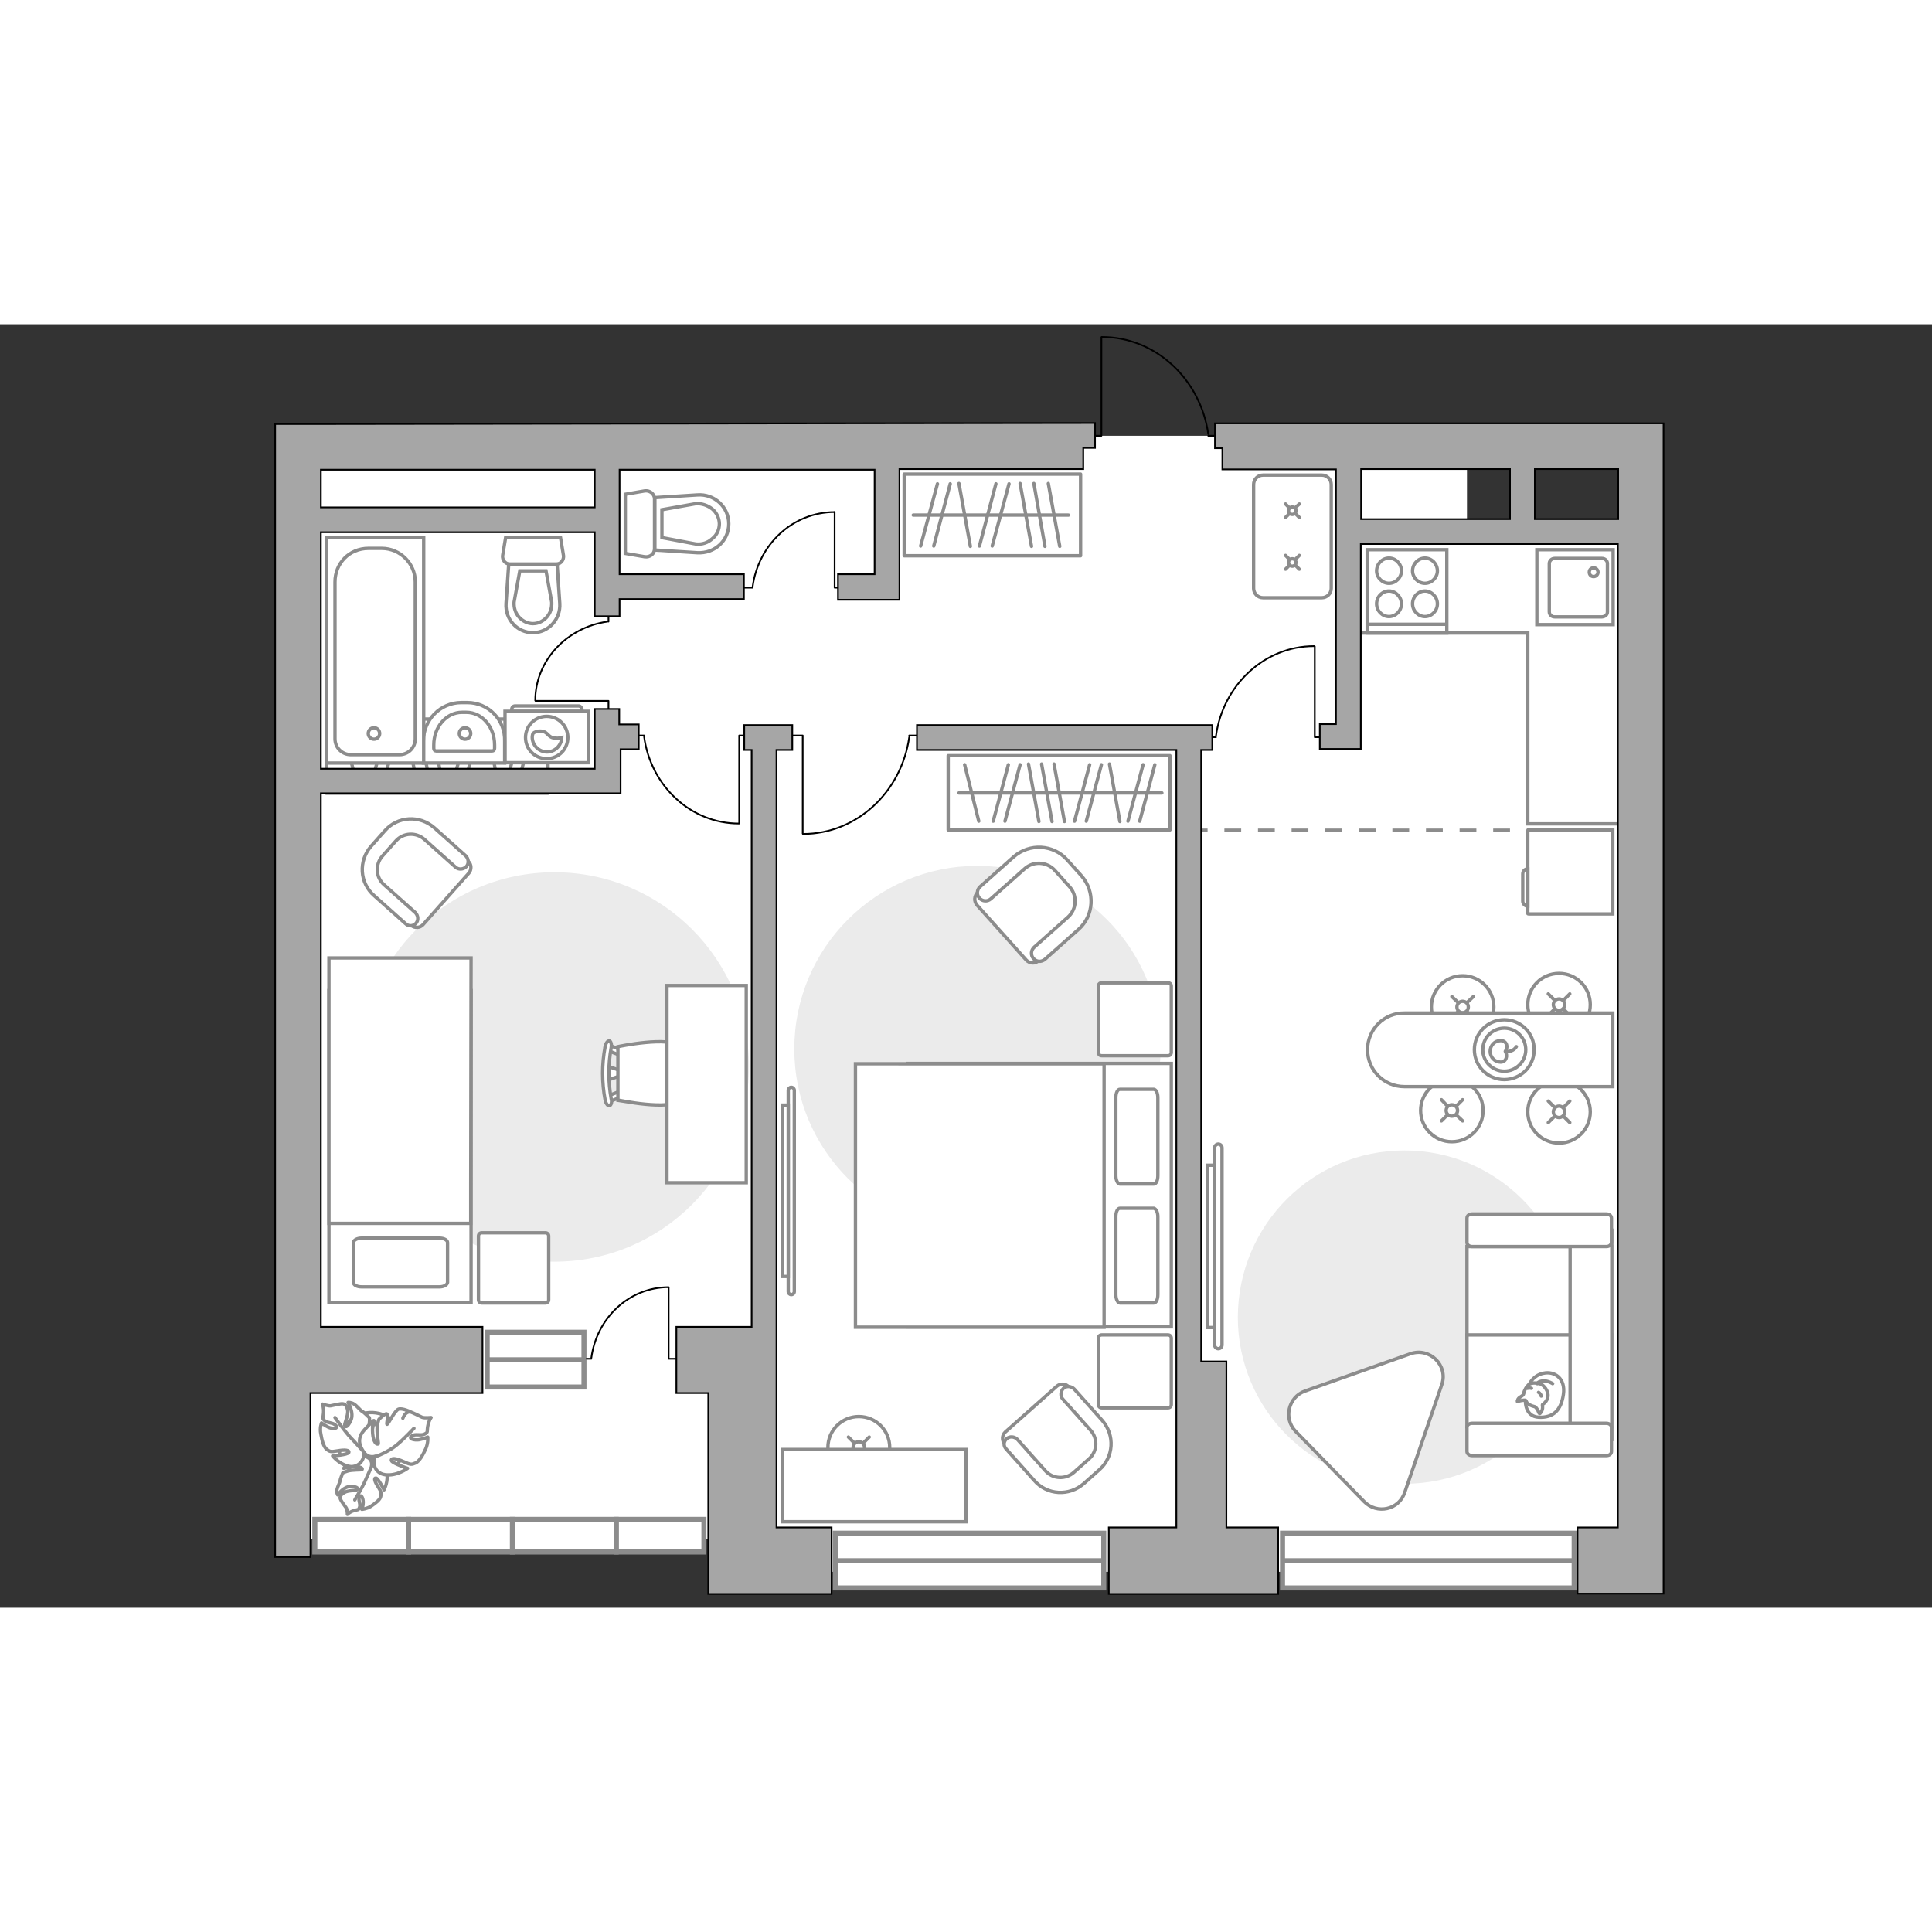 <?xml version="1.0" encoding="utf-8"?>
<!-- Generator: Adobe Illustrator 25.2.1, SVG Export Plug-In . SVG Version: 6.00 Build 0)  -->
<svg version="1.1" id="Слой_1" xmlns="http://www.w3.org/2000/svg" xmlns:xlink="http://www.w3.org/1999/xlink" x="0px" y="0px"
	 viewBox="0 0 575 382" style="enable-background:new 0 0 575 382;" xml:space="preserve" width="200" height="200">
<rect x="0" y="0" width="575" height="382" fill="#333333" stroke="none"/>
<style type="text/css">
	.st0{fill:#FFFFFF;}
	.st1{fill:#EBEBEB;}
	.st2{fill:#FFFFFF;stroke:#8C8C8C;stroke-linecap:round;stroke-miterlimit:10;}
	.st3{fill:none;stroke:#8C8C8C;stroke-linecap:round;stroke-miterlimit:10;}
	.st4{fill:#FFFFFF;stroke:#8C8C8C;stroke-miterlimit:10;}
	.st5{fill:none;stroke:#8C8C8C;stroke-linecap:round;stroke-linejoin:round;stroke-miterlimit:10;}
	.st6{fill:#FFFFFF;stroke:#8C8C8C;stroke-linecap:round;stroke-linejoin:round;stroke-miterlimit:10;}
	.st7{fill:none;stroke:#000000;stroke-width:0.5;stroke-linecap:round;stroke-linejoin:round;stroke-miterlimit:10;}
	.st8{fill:#FFFFFF;stroke:#8C8C8C;stroke-width:1.5;stroke-linecap:round;stroke-miterlimit:10;}
	.st9{fill:none;stroke:#8C8C8C;stroke-width:1.5;stroke-linecap:round;stroke-miterlimit:10;}
	.st10{fill-rule:evenodd;clip-rule:evenodd;fill:#FFFFFF;fill-opacity:0.1;stroke:#8C8C8C;stroke-miterlimit:10;}
	.st11{fill:none;stroke:#8C8C8C;stroke-miterlimit:10;stroke-dasharray:5,5;}
	.st12{fill:#A6A6A6;stroke:#000000;stroke-width:0.5;stroke-miterlimit:10;}
</style>
<g id="bg_1_">
	<rect x="220.7" y="62.6" class="st0" width="263.9" height="308.7"/>
	<rect x="86.8" y="42.3" class="st0" width="319.2" height="319.2"/>
	<rect x="178" y="33.2" class="st0" width="258.6" height="46.9"/>
</g>
<g id="furniture_1_">
	<path id="Vector_6_" class="st1" d="M418,245.9c27.4,0,49.6,22.2,49.6,49.6s-22.2,49.6-49.6,49.6s-49.6-22.2-49.6-49.6
		C368.5,268,390.6,245.9,418,245.9z"/>
	<path id="Vector_5_" class="st1" d="M290.9,161.2c30.1,0,54.5,24.4,54.5,54.5s-24.4,54.5-54.5,54.5s-54.5-24.4-54.5-54.5
		S260.8,161.2,290.9,161.2z"/>
	<path id="Vector_1_" class="st1" d="M165,163.1c32,0,57.9,25.9,57.9,57.9S197,279,165,279s-58-26-58-58S133,163.1,165,163.1z"/>
	<g>
		<circle class="st2" cx="432.1" cy="234" r="9.3"/>
		<line class="st3" x1="435.3" y1="237.1" x2="433.4" y2="235.3"/>
		<circle class="st2" cx="432.1" cy="234" r="1.7"/>
		<line class="st3" x1="430.8" y1="232.7" x2="429" y2="230.8"/>
		<line class="st3" x1="435.3" y1="230.8" x2="433.4" y2="232.7"/>
		<line class="st3" x1="430.8" y1="235.3" x2="429" y2="237.1"/>
	</g>
	<g>
		<circle class="st2" cx="255.6" cy="334.3" r="9.2"/>
		<line class="st3" x1="258.7" y1="337.4" x2="256.9" y2="335.6"/>
		<circle class="st2" cx="255.6" cy="334.3" r="1.7"/>
		<line class="st3" x1="254.3" y1="333" x2="252.5" y2="331.2"/>
		<line class="st3" x1="252.5" y1="337.4" x2="254.3" y2="335.6"/>
		<line class="st3" x1="256.9" y1="333" x2="258.7" y2="331.2"/>
	</g>
	<g>
		<circle class="st2" cx="435.3" cy="203.2" r="9.3"/>
		<line class="st3" x1="438.5" y1="206.4" x2="436.6" y2="204.6"/>
		<circle class="st2" cx="435.3" cy="203.2" r="1.7"/>
		<line class="st3" x1="434" y1="201.9" x2="432.1" y2="200.1"/>
		<line class="st3" x1="438.5" y1="200.1" x2="436.6" y2="201.9"/>
		<line class="st3" x1="434" y1="204.5" x2="432.1" y2="206.4"/>
	</g>
	<g>
		<circle class="st2" cx="464" cy="234.4" r="9.3"/>
		<line class="st3" x1="467.2" y1="237.6" x2="465.3" y2="235.7"/>
		<circle class="st2" cx="464" cy="234.4" r="1.7"/>
		<line class="st3" x1="462.7" y1="233.1" x2="460.8" y2="231.2"/>
		<line class="st3" x1="467.2" y1="231.2" x2="465.3" y2="233.1"/>
		<line class="st3" x1="462.7" y1="235.7" x2="460.8" y2="237.6"/>
	</g>
	<g>
		<circle class="st2" cx="464" cy="202.5" r="9.3"/>
		<line class="st3" x1="467.2" y1="205.7" x2="465.3" y2="203.8"/>
		<circle class="st2" cx="464" cy="202.5" r="1.7"/>
		<line class="st3" x1="462.7" y1="201.2" x2="460.8" y2="199.3"/>
		<line class="st3" x1="467.2" y1="199.3" x2="465.3" y2="201.2"/>
		<line class="st3" x1="462.7" y1="203.8" x2="460.8" y2="205.7"/>
	</g>
	<g>
		<path class="st4" d="M407,215.9L407,215.9c0,6.1,4.9,11,11,11h62V205h-62C412,204.9,407,209.8,407,215.9z"/>
		<circle class="st5" cx="447.7" cy="215.9" r="8.9"/>
		<circle class="st5" cx="447.7" cy="215.9" r="6.4"/>
		<path class="st5" d="M446.6,213.2c-1.7,0-3.1,1.4-3.1,3.2s1.4,3.2,3.1,3.2s2.2-1.9,1.4-3.2C449,214.9,448.3,213.2,446.6,213.2z"/>
		<path class="st5" d="M451.3,215c0,0-0.9,1.7-3.1,1.4"/>
	</g>
	<g>
		<path id="Vector_55_1_" class="st4" d="M479.6,274.5v27.3h-43v-27.3H479.6z"/>
		<path id="Vector_56_1_" class="st4" d="M479.6,300.8v27.3h-43v-27.3H479.6z"/>
		<path id="Vector_57_1_" class="st4" d="M467.3,271.5l12.4-1.8v62.2h-12.4V271.5z"/>
		<path id="Vector_58_1_" class="st4" d="M478.1,274.5h-40c-0.8,0-1.5-0.5-1.5-1.2V266c0-0.7,0.7-1.2,1.5-1.2h40
			c0.8,0,1.5,0.5,1.5,1.2v7.2C479.6,273.9,479,274.5,478.1,274.5z"/>
		<path id="Vector_59_1_" class="st4" d="M478.1,336.7h-40c-0.8,0-1.5-0.5-1.5-1.2v-7.2c0-0.7,0.7-1.2,1.5-1.2h40
			c0.8,0,1.5,0.5,1.5,1.2v7.2C479.6,336.2,479,336.7,478.1,336.7z"/>
		<g>
			<path class="st6" d="M454,320.5c0,0-0.2,4.6,4,4.8s6.6-2,7.3-6.8c0.7-4.8-2.7-7-5.9-6.3C456.2,312.8,454,315.9,454,320.5z"/>
			<path class="st6" d="M456.9,322.2c0,0,0.6,0.5,0.9,1.3c0.3,0.9,0.5,0.7,0.5,0.7s0.9-0.8,0.8-2c-0.1-0.7,0-0.7,0-0.7
				s1.4-0.8,1.6-2.4s-1.2-3.3-2.2-3.7c-1-0.3-2.5-0.5-3.4,0.1c-0.8,0.6-1.5,1.9-1.6,2.7c-0.1,0.8-1.3,1-1.7,1.7
				c-0.3,0.7-0.2,0.7-0.2,0.7s2.1-0.6,2.5-0.3C454.4,320.6,454.1,321.5,456.9,322.2z"/>
			<path class="st6" d="M457.9,317.9c0,0,0.6,0.3,0.8,1.1"/>
			<path class="st6" d="M455.8,316.7c0,0-0.6-0.2-1.2,0"/>
			<path class="st5" d="M457.5,315.3c0,0,0.2-0.7,1.8-0.8c1.4-0.1,2.8,0.8,2.8,0.8"/>
		</g>
	</g>
	<rect x="282.2" y="128.4" class="st6" width="66" height="22.1"/>
	<line class="st5" x1="306.1" y1="130.9" x2="309.2" y2="148"/>
	<line class="st5" x1="330.2" y1="130.9" x2="333.3" y2="148"/>
	<line class="st5" x1="310" y1="130.9" x2="313.1" y2="148"/>
	<line class="st5" x1="313.7" y1="130.9" x2="316.8" y2="148"/>
	<line class="st5" x1="300.1" y1="131.1" x2="295.6" y2="147.9"/>
	<line class="st5" x1="303.6" y1="131.1" x2="299.1" y2="147.9"/>
	<line class="st5" x1="324.3" y1="131.1" x2="319.8" y2="147.9"/>
	<line class="st5" x1="327.8" y1="131.1" x2="323.3" y2="147.9"/>
	<line class="st5" x1="287.1" y1="131.1" x2="291.3" y2="147.9"/>
	<line class="st5" x1="340.2" y1="131.1" x2="335.7" y2="147.9"/>
	<line class="st5" x1="343.7" y1="131.1" x2="339.2" y2="147.9"/>
	<line class="st5" x1="285.4" y1="139.5" x2="345.8" y2="139.5"/>
	<rect x="97.1" y="117.5" class="st6" width="66" height="22.1"/>
	<line class="st5" x1="121" y1="120" x2="124.1" y2="137.1"/>
	<line class="st5" x1="145.2" y1="120" x2="148.2" y2="137.1"/>
	<line class="st5" x1="124.9" y1="120" x2="128" y2="137.1"/>
	<line class="st5" x1="128.7" y1="120" x2="131.7" y2="137.1"/>
	<line class="st5" x1="115" y1="120.1" x2="110.5" y2="136.9"/>
	<line class="st5" x1="118.5" y1="120.1" x2="114" y2="136.9"/>
	<line class="st5" x1="139.2" y1="120.1" x2="134.7" y2="136.9"/>
	<line class="st5" x1="142.7" y1="120.1" x2="138.2" y2="136.9"/>
	<line class="st5" x1="102" y1="120.1" x2="106.2" y2="136.9"/>
	<line class="st5" x1="155.1" y1="120.1" x2="150.6" y2="136.9"/>
	<line class="st5" x1="158.6" y1="120.1" x2="154.1" y2="136.9"/>
	<line class="st5" x1="100.4" y1="128.5" x2="160.7" y2="128.5"/>
	<rect x="269.1" y="44.6" class="st6" width="52.5" height="24.3"/>
	<line class="st5" x1="315.4" y1="66.1" x2="312" y2="47.4"/>
	<line class="st5" x1="288.8" y1="66.1" x2="285.4" y2="47.4"/>
	<line class="st5" x1="311" y1="66.1" x2="307.7" y2="47.4"/>
	<line class="st5" x1="307" y1="66.1" x2="303.6" y2="47.4"/>
	<line class="st5" x1="295.3" y1="66" x2="300.3" y2="47.5"/>
	<line class="st5" x1="291.5" y1="66" x2="296.4" y2="47.5"/>
	<line class="st5" x1="277.9" y1="66" x2="282.8" y2="47.5"/>
	<line class="st5" x1="274" y1="66" x2="279" y2="47.5"/>
	<line class="st5" x1="318" y1="56.8" x2="271.8" y2="56.8"/>
	<g>
		<path id="Vector_98_1_" class="st4" d="M270.1,298.4V220h78.5v78.4H270.1z"/>
		<path id="Vector_99_1_" class="st4" d="M254.6,220.1v78.4h74v-69.1v-9.3h-10L254.6,220.1L254.6,220.1z"/>
		<path id="Vector_100_1_" class="st5" d="M344.6,265.6v23.2c0,1.4-0.5,2.5-1.2,2.5h-10.1c-0.6,0-1.2-1.1-1.2-2.5v-23.2
			c0-1.4,0.5-2.5,1.2-2.5h10.1C344.1,263.3,344.6,264.3,344.6,265.6z"/>
		<path id="Vector_101_1_" class="st5" d="M344.6,230.2v23.2c0,1.4-0.5,2.5-1.2,2.5h-10.1c-0.6,0-1.2-1.1-1.2-2.5v-23.2
			c0-1.4,0.5-2.5,1.2-2.5h10.1C344.1,227.8,344.6,228.8,344.6,230.2z"/>
	</g>
	<path id="Vector_5_6_" class="st6" d="M327.9,196h19.7c0.6,0,1,0.4,1,1v19.7c0,0.6-0.4,1-1,1h-19.7c-0.6,0-1-0.4-1-1V197
		C326.9,196.4,327.3,196,327.9,196z"/>
	<path id="Vector_5_5_" class="st6" d="M327.9,300.8h19.7c0.6,0,1,0.4,1,1v19.7c0,0.6-0.4,1-1,1h-19.7c-0.6,0-1-0.4-1-1v-19.7
		C326.9,301.2,327.3,300.8,327.9,300.8z"/>
	<g>
		<path id="Vector_37_6_" class="st4" d="M299.2,329.7l15.3-13.6c1-0.9,2.7-0.9,3.6,0.2l9.4,10.6c3.4,3.8,3.1,9.8-0.8,13.2l-5.1,4.5
			c-3.8,3.4-9.8,3.1-13.2-0.8l-9.4-10.6C298.1,332.2,298.2,330.6,299.2,329.7z"/>
		<path id="Vector_38_6_" class="st4" d="M299.6,331.7c0.9-0.8,2.3-0.7,3.2,0.2l8.3,9.3c2.2,2.5,6,2.7,8.5,0.5l4.5-4
			c2.5-2.2,2.7-6,0.5-8.5l-8.3-9.3c-0.8-0.9-0.7-2.3,0.2-3.2c0.9-0.8,2.3-0.7,3.2,0.2l8.3,9.3c3.9,4.4,3.5,11-0.9,14.8l-4.5,4
			c-4.4,3.9-11,3.5-14.8-0.9l-8.3-9.3C298.6,333.9,298.6,332.6,299.6,331.7z"/>
	</g>
	<g>
		<path id="Vector_37_5_" class="st4" d="M305.4,189.2l-14.6-16.3c-1-1.1-0.9-2.8,0.2-3.8l11.3-10.1c4.1-3.7,10.5-3.3,14.1,0.8
			l4.8,5.4c3.7,4.1,3.3,10.5-0.8,14.1l-11.3,10.1C308.1,190.4,306.4,190.3,305.4,189.2z"/>
		<path id="Vector_38_5_" class="st4" d="M307.6,188.8c-0.9-1-0.8-2.5,0.2-3.4l10-8.9c2.7-2.4,2.9-6.5,0.5-9.1l-4.3-4.8
			c-2.4-2.7-6.5-2.9-9.1-0.5l-10,8.9c-1,0.9-2.5,0.8-3.4-0.2s-0.8-2.5,0.2-3.4l10-8.9c4.7-4.1,11.8-3.7,15.9,0.9l4.3,4.8
			c4.1,4.7,3.7,11.8-0.9,15.9l-10,8.9C309.9,189.9,308.5,189.8,307.6,188.8z"/>
	</g>
	<g>
		<path id="Vector_37_4_" class="st4" d="M125.9,178.7l13.6-15.3c0.9-1,0.9-2.7-0.2-3.6l-10.6-9.4c-3.8-3.4-9.8-3.1-13.2,0.8
			l-4.5,5.1c-3.4,3.8-3.1,9.8,0.8,13.2l10.6,9.4C123.4,179.8,125,179.7,125.9,178.7z"/>
		<path id="Vector_38_4_" class="st4" d="M123.8,178.3c0.8-0.9,0.7-2.3-0.2-3.2l-9.3-8.3c-2.5-2.2-2.7-6-0.5-8.5l4-4.5
			c2.2-2.5,6-2.7,8.5-0.5l9.3,8.3c0.9,0.8,2.3,0.7,3.2-0.2c0.8-0.9,0.7-2.3-0.2-3.2l-9.3-8.3c-4.4-3.9-11-3.5-14.8,0.9l-4,4.5
			c-3.9,4.4-3.5,11,0.9,14.8l9.3,8.3C121.6,179.3,123,179.2,123.8,178.3z"/>
	</g>
	<g>
		<path id="Vector_60_2_" class="st4" d="M108.1,343c-5.2-1.3-8.3-6.6-7-11.8c1.3-5.2,6.6-8.3,11.8-7c5.2,1.3,8.3,6.6,7,11.8
			C118.5,341.2,113.3,344.3,108.1,343z"/>
		<path class="st6" d="M110.6,339.7c0,0,0.4-1.7-1.3-2.5s-3.5-1.1-5.2,1s-1.8,2.3-1.8,2.3s2.8-0.8,4.2-0.5c1.5,0.3,1.4,0.8,1.2,0.9
			c-0.1,0.1-2.9,0-4.2,0.4c-1.3,0.4-1.5,0.6-1.5,0.6s-0.8,2-0.8,2.4c0,0.3-0.7,1.6-0.9,2.5c-0.2,0.9,0.2,1.6,0.2,1.6s1.8-2.6,4-2.5
			s2.1,0.7,1.7,1s-2.6,0.1-3.7,0.8c-1.1,0.6-1.4,1.3-1.2,1.9s1.3,2.1,1.7,2.6c0.4,0.5,0.4,2,0.4,2s0.6-0.7,1.9-1.1s1.4-0.1,1.7-1
			c0.4-0.9-0.5-2.2,0-3.1s1.1,0.4,1.1,1.6s-0.4,2.1-0.4,2.1s1.4-0.1,2.7-0.9c1.3-0.9,2.7-1.9,2.9-2.9s0.3-1.2-0.7-2.8
			c-1.1-1.6-1.4-2.8-0.7-2.7c0.7,0.1,2.4,3.5,2.4,3.5s1.5-2.8,0.7-5.4C114.4,338.7,111.6,338.8,110.6,339.7z"/>
		<path class="st5" d="M105.6,349.9c0,0,2.3-3.8,3.1-5.7c0.5-1.2,1.6-3.5,2-4.5c0.6-1.4,0.8-2.9,0.6-4.4"/>
		<path class="st6" d="M108.2,335.5c0,0,1.6,1.2,3.3-0.3c1.7-1.4,2.9-3.3,1.4-6c-1.5-2.8-1.6-2.9-1.6-2.9s-0.4,3.3-1.4,4.8
			s-1.5,1.1-1.5,0.9s1.3-3,1.5-4.7c0.2-1.6,0-1.9,0-1.9s-1.8-1.8-2.2-1.9c-0.4-0.2-1.4-1.5-2.3-2.1s-1.8-0.5-1.8-0.5
			s1.9,3.1,0.8,5.4s-1.7,1.9-1.8,1.4c-0.1-0.5,1-2.8,0.9-4.3c-0.2-1.4-0.8-2.1-1.5-2.1c-0.7-0.1-2.9,0.5-3.6,0.6s-2.4-0.5-2.4-0.5
			s0.4,1,0.3,2.6s-0.5,1.5,0.3,2.3s2.6,0.5,3.4,1.5c0.7,1-1,1-2.2,0.5c-1.2-0.6-2.1-1.3-2.1-1.3s-0.6,1.5-0.2,3.3
			c0.3,1.8,0.8,3.8,1.7,4.5c0.9,0.7,1.1,0.9,3.3,0.5c2.2-0.4,3.6-0.2,3.3,0.5c-0.4,0.7-4.8,1-4.8,1s2.3,2.9,5.5,3.2
			C107.6,340,108.7,336.9,108.2,335.5z"/>
		<path class="st5" d="M99.7,325.4c0,0,3,4.2,4.6,5.9c1.1,1.1,3,3.3,3.9,4.2c1.2,1.3,2.8,2.2,4.4,2.7"/>
		<g>
			<path class="st6" d="M119.9,325.6c0.6-1.5,1.4-1.9,2.1-1.9c0.7,0.1,2.9,1.3,3.6,1.6s2.7,0.1,2.7,0.1s-0.7,0.9-1,2.6
				s0.2,1.7-0.9,2.3c-1.1,0.6-2.9-0.2-3.9,0.6c-1,0.8,0.7,1.3,2.2,1.1c1.5-0.3,2.6-0.8,2.6-0.8s0.2,1.7-0.6,3.5
				c-0.8,1.8-1.9,3.7-3,4.2c-1.2,0.5-1.4,0.6-3.6-0.4s-3.8-1.2-3.6-0.3c0.2,0.8,4.8,2.3,4.8,2.3s-3.2,2.4-6.7,1.9
				c-3.4-0.5-3.8-4-2.9-5.5c0,0-2,0.8-3.4-1.2s-2.1-4.2,0.2-6.7s2.5-2.6,2.5-2.6s-0.4,3.6,0.2,5.4s1.3,1.5,1.4,1.4
				c0.1-0.2-0.6-3.6-0.3-5.3c0.3-1.8,0.5-2,0.5-2s1.9-1.9,2.3-1.6c0.6,0.5-0.2,3.1,0.1,3.1c0.4-0.1,2.3-4.1,3.4-4.5s3.6,0.8,3.6,0.8
				"/>
			<path class="st5" d="M123.2,328.6c0,0-4.2,4.5-6.4,5.9c-1.4,0.9-3.6,2.1-5.3,2.6"/>
		</g>
	</g>
	<path id="Vector_2_2_" class="st4" d="M97.9,198.3h42.3v92.9H97.9V198.3z"/>
	<path id="Vector_3_2_" class="st4" d="M140.2,188.6H97.9v79h37.2h5v-10.7L140.2,188.6L140.2,188.6z"/>
	<path id="Vector_4_2_" class="st5" d="M130.8,286.5h-23.2c-1.4,0-2.4-0.6-2.4-1.3v-11.9c0-0.7,1.1-1.3,2.4-1.3h23.2
		c1.4,0,2.4,0.6,2.4,1.3v11.9C133.1,285.9,132.1,286.5,130.8,286.5z"/>
	<path id="Vector_5_1_" class="st6" d="M163.3,271.4v18.9c0,0.6-0.4,1-1,1h-18.9c-0.6,0-1-0.4-1-1v-18.9c0-0.6,0.4-1,1-1h18.9
		C162.9,270.4,163.3,270.8,163.3,271.4z"/>
	<g id="Group_2_1_">
		<g id="Group_3_1_">
			<path id="Vector_10_1_" class="st4" d="M180.7,225l4.5-1.5v-1.2l-4.5-1.5V225z"/>
		</g>
		<g id="Group_4_1_">
			<path id="Vector_11_1_" class="st4" d="M185,216.6c0-0.4-0.2-0.8-0.5-0.8l-3.6-1.4c-0.4-0.1-0.7,0.1-0.8,0.6s0.1,1,0.4,1l3.6,1.4
				c0.4,0.1,0.7-0.1,0.8-0.6C185,216.7,185,216.7,185,216.6z"/>
		</g>
		<g id="Group_5_1_">
			<path id="Vector_12_1_" class="st4" d="M185,229.2c0-0.1,0-0.1,0-0.2c-0.1-0.5-0.4-0.8-0.8-0.6l-3.6,1.4
				c-0.4,0.1-0.5,0.6-0.4,1.1s0.4,0.8,0.8,0.6l3.6-1.4C184.8,230,185,229.6,185,229.2z"/>
		</g>
		<path id="Vector_13_1_" class="st4" d="M202.6,230.9c2.8-2.8,2.8-13.1,0-15.9c-3.3-3.3-18.7,0-18.7,0v15.9
			C184,230.9,199.3,234.2,202.6,230.9z"/>
		<path id="Vector_14_1_" class="st4" d="M181.9,230.5c-0.9-5-0.9-10.2,0-15.2c0.2-1-0.1-1.9-0.5-2c-0.5-0.1-1.1,0.6-1.3,1.7
			c-1,5.2-1,10.6,0,15.9c0.2,1,0.8,1.8,1.3,1.7C181.9,232.4,182.2,231.5,181.9,230.5z"/>
	</g>
	<path id="Vector_36_1_" class="st4" d="M198.5,196.8v58.7h23.6v-47.4v-11.3H198.5z"/>
	<g>
		<path class="st4" d="M234.6,287.9c0,0.5,0.4,0.9,0.9,0.9s0.9-0.4,0.9-0.9V228c0-0.5-0.4-0.9-0.9-0.9s-0.9,0.4-0.9,0.9V287.9z"/>
		<rect x="232.8" y="232.4" class="st4" width="1.8" height="51"/>
	</g>
	<g>
		<path class="st4" d="M361.5,303.8c0,0.6,0.5,1.1,1.1,1.1s1.1-0.5,1.1-1.1v-58.7c0-0.6-0.5-1.1-1.1-1.1s-1.1,0.5-1.1,1.1V303.8z"/>
		<rect x="359.4" y="250.3" class="st4" width="2.1" height="48.3"/>
	</g>
	<path class="st6" d="M406,350.4l-20.4-20.9c-3.7-3.8-2.2-10.2,2.8-12l31.4-11.1c5.7-2,11.3,3.5,9.3,9.2l-11,32
		C416.4,352.9,409.8,354.3,406,350.4z"/>
	<g>
		<path id="Vector_8_2_" class="st4" d="M454.7,175.3v-24.6c0-0.1,0.1-0.2,0.2-0.2H480v25h-25.1
			C454.8,175.5,454.7,175.5,454.7,175.3z"/>
		<path id="Vector_9_2_" class="st4" d="M454.7,162.1v11.1c-0.8,0-1.5-0.7-1.5-1.5v-8.1C453.2,162.8,453.8,162.1,454.7,162.1z"/>
	</g>
	<rect x="232.8" y="334.9" class="st2" width="54.7" height="21.5"/>
	<g>
		<polyline class="st7" points="159.4,112.1 181.1,112.1 181.1,115.6 		"/>
		<line class="st7" x1="181.1" y1="85.3" x2="181.1" y2="88.5"/>
		<path class="st7" d="M180.8,88.5c-12.1,1.7-21.5,11.6-21.5,23.5"/>
	</g>
	<g>
		<polyline class="st7" points="220,148.5 220,122.4 224.3,122.4 		"/>
		<line class="st7" x1="187.8" y1="122.4" x2="191.7" y2="122.4"/>
		<path class="st7" d="M191.7,122.8c2,14.6,13.9,25.8,28.2,25.8"/>
	</g>
	<g>
		<polyline class="st7" points="238.9,151.6 238.9,122.4 234.1,122.4 		"/>
		<line class="st7" x1="274.9" y1="122.4" x2="270.6" y2="122.4"/>
		<path class="st7" d="M270.6,122.9c-2.3,16.3-15.6,28.8-31.6,28.8"/>
	</g>
	<g>
		<polyline class="st7" points="391.3,95.9 391.3,122.9 395.7,122.9 		"/>
		<line class="st7" x1="357.9" y1="122.9" x2="361.9" y2="122.9"/>
		<path class="st7" d="M361.9,122.5c2.1-15.1,14.4-26.7,29.2-26.7"/>
	</g>
	<g>
		<polyline class="st7" points="248.4,55.9 248.4,78.4 252.1,78.4 		"/>
		<line class="st7" x1="220.7" y1="78.4" x2="224" y2="78.4"/>
		<path class="st7" d="M224,78.1c1.7-12.6,12-22.2,24.4-22.2"/>
	</g>
	<polyline class="st4" points="403.9,91.9 454.7,91.9 454.7,148.7 488.7,148.7 	"/>
	<g>
		<path class="st4" d="M375.9,44.9h17.5c1.6,0,2.8,1.3,2.8,2.8v30.9c0,1.6-1.3,2.8-2.8,2.8h-17.5c-1.6,0-2.8-1.3-2.8-2.8V47.7
			C373.1,46.2,374.3,44.9,375.9,44.9z"/>
		<g>
			<g>
				<line class="st3" x1="386.7" y1="72.9" x2="385.5" y2="71.7"/>
				<circle class="st2" cx="384.6" cy="70.9" r="1.1"/>
				<line class="st3" x1="383.8" y1="70" x2="382.6" y2="68.8"/>
				<line class="st3" x1="386.7" y1="68.8" x2="385.5" y2="70"/>
				<line class="st3" x1="383.8" y1="71.7" x2="382.6" y2="72.9"/>
			</g>
			<g>
				<line class="st3" x1="386.7" y1="57.5" x2="385.5" y2="56.3"/>
				<circle class="st2" cx="384.6" cy="55.5" r="1.1"/>
				<line class="st3" x1="383.8" y1="54.7" x2="382.6" y2="53.5"/>
				<line class="st3" x1="386.7" y1="53.5" x2="385.5" y2="54.6"/>
				<line class="st3" x1="383.8" y1="56.3" x2="382.6" y2="57.5"/>
			</g>
		</g>
	</g>
</g>
<g id="windows_1_">
	<g>
		<rect x="248.6" y="359.8" class="st8" width="79.9" height="16.3"/>
		<line class="st9" x1="327.9" y1="368" x2="249.2" y2="368"/>
	</g>
	<g>
		<rect x="381.7" y="359.8" class="st8" width="86.8" height="16.3"/>
		<line class="st9" x1="467.8" y1="368" x2="382.3" y2="368"/>
	</g>
	<g>
		<rect x="145" y="300" class="st8" width="28.8" height="16.3"/>
		<line class="st9" x1="173.5" y1="308.2" x2="145.2" y2="308.2"/>
	</g>
	<g>
		<rect x="183.4" y="355.7" class="st8" width="26.1" height="9.7"/>
	</g>
	<g>
		<rect x="152.5" y="355.7" class="st8" width="30.9" height="9.7"/>
	</g>
	<g>
		<rect x="121.6" y="355.7" class="st8" width="30.9" height="9.7"/>
	</g>
	<g>
		<rect x="93.7" y="355.7" class="st8" width="27.9" height="9.7"/>
	</g>
</g>
<g id="plan">
	<g>
		<g>
			<path class="st4" d="M150.3,115.2h24.9v15.3h-24.9V115.2z"/>
			<path class="st10" d="M153.3,113.6h18.9c0.5,0,1,0.5,1,1v0.6h-20.9v-0.6C152.3,114.1,152.7,113.6,153.3,113.6z"/>
		</g>
		<g>
			<circle class="st4" cx="162.7" cy="123" r="6.3"/>
			<path class="st4" d="M161.1,121.1c2.2,0.2,1.8,2,4.3,2.1c0.8,0.1,1.4-0.1,1.8-0.2c-0.1,2.4-2.1,4.3-4.4,4.3c-2.4,0-4.4-2-4.4-4.4
				c0-0.4,0.1-0.8,0.2-1.1C159,121.4,159.9,121,161.1,121.1z"/>
		</g>
	</g>
	<g>
		<path id="Vector_134_2_" class="st4" d="M139.1,112.6h-1.8c-6.2,0-11.3,5.1-11.3,11.5v6.5h24.2v-6.5
			C150.4,117.7,145.3,112.6,139.1,112.6z"/>
		<path id="Vector_133_2_" class="st4" d="M138.8,115.5h-1.3c-4.6,0-8.4,4.3-8.4,9.7v1c0,0.5,0.3,0.8,0.7,0.8h16.7
			c0.4,0,0.7-0.3,0.7-0.8v-1C147.2,119.9,143.5,115.5,138.8,115.5z"/>
		<circle class="st4" cx="138.4" cy="121.8" r="1.7"/>
	</g>
	<g>
		<path id="wc_5_" class="st4" d="M207.1,65.4"/>
		<g id="Group_26_4_">
			<path id="Vector_130_4_" class="st4" d="M194.8,66.8V52c0-1.5-1.4-2.6-2.9-2.4l-5.8,1v17.6l5.8,1
				C193.5,69.4,194.8,68.3,194.8,66.8z"/>
			<path id="Vector_131_4_" class="st4" d="M216.9,59.4c0-5-4.3-9-9.4-8.6l-12.6,0.8v15.6l12.6,0.8
				C212.7,68.3,216.9,64.4,216.9,59.4z"/>
			<path id="Vector_132_4_" class="st4" d="M197,55.2l10.1-1.8c1.8-0.1,3.5,0.5,4.9,1.6c1.3,1.1,2.1,2.8,2.1,4.4s-0.7,3.3-2.1,4.4
				c-1.3,1.2-3,1.8-4.9,1.6L197,63.5V55.2z"/>
		</g>
	</g>
	<g>
		<path id="wc_4_" class="st4" d="M153.1,82.7"/>
		<g id="Group_26_3_">
			<path id="Vector_130_3_" class="st4" d="M151.8,71.4h13.7c1.4,0,2.4-1.3,2.2-2.6l-0.9-5.4h-16.3l-0.9,5.4
				C149.4,70.1,150.4,71.4,151.8,71.4z"/>
			<path id="Vector_131_3_" class="st4" d="M158.6,91.8c4.6,0,8.3-4,8-8.7l-0.8-11.7h-14.4l-0.8,11.7
				C150.3,87.9,154,91.8,158.6,91.8z"/>
			<path id="Vector_132_3_" class="st4" d="M162.5,73.4l1.7,9.3c0.1,1.7-0.4,3.3-1.5,4.5s-2.5,1.9-4.1,1.9c-1.5,0-3-0.7-4.1-1.9
				c-1.1-1.2-1.6-2.8-1.5-4.5l1.7-9.3H162.5z"/>
		</g>
	</g>
	<g>
		<g>
			<path id="Vector_135_1_" class="st4" d="M97.2,63.4v67.2h28.9V63.4L97.2,63.4z"/>
			<path id="Vector_136_1_" class="st4" d="M113.6,66.7h-3.9c-5.8,0-10,4.5-10,10v46.7c0,2.6,2.1,4.7,4.7,4.7h14.5
				c2.6,0,4.7-2.1,4.7-4.7V76.7C123.6,71.2,119.1,66.7,113.6,66.7z"/>
		</g>
		<circle class="st4" cx="111.3" cy="121.8" r="1.7"/>
	</g>
	<g>
		<path id="Vector_142_1_" class="st4" d="M430.6,67.1h-23.7v24.8h23.7V67.1z"/>
		<g id="Group_28_1_">
			<g id="Group_29_1_">
				<path id="Vector_143_1_" class="st4" d="M413.4,77.1c2,0,3.7-1.7,3.7-3.7c0-2.1-1.7-3.8-3.7-3.8s-3.7,1.7-3.7,3.8
					C409.7,75.4,411.4,77.1,413.4,77.1z"/>
				<path id="Vector_144_1_" class="st4" d="M413.4,87c2,0,3.7-1.7,3.7-3.8c0-2-1.7-3.8-3.7-3.8s-3.7,1.7-3.7,3.8
					C409.7,85.3,411.4,87,413.4,87z"/>
			</g>
			<g id="Group_30_1_">
				<path id="Vector_145_1_" class="st4" d="M424.1,77.1c2,0,3.7-1.7,3.7-3.7c0-2.1-1.7-3.8-3.7-3.8s-3.7,1.7-3.7,3.8
					C420.4,75.4,422.1,77.1,424.1,77.1z"/>
				<path id="Vector_146_1_" class="st4" d="M424.1,87c2,0,3.7-1.7,3.7-3.8c0-2-1.7-3.8-3.7-3.8s-3.7,1.7-3.7,3.8S422.1,87,424.1,87
					z"/>
			</g>
		</g>
		<path id="Vector_147_1_" class="st4" d="M406.9,89.3h23.4"/>
	</g>
	<g>
		<g id="Group_27_1_">
			<path id="Vector_140_1_" class="st4" d="M457.4,67.1v22.3h22.7V67.1L457.4,67.1z"/>
		</g>
		<path id="Vector_141_1_" class="st4" d="M478.4,85.6V71.2c0-0.8-0.7-1.5-1.6-1.5h-14.1c-0.9,0-1.6,0.7-1.6,1.5v14.4
			c0,0.8,0.7,1.5,1.6,1.5h14.1C477.8,87,478.4,86.4,478.4,85.6z"/>
		<path id="Vector_139_1_" class="st4" d="M473,73.8c0-0.8,0.6-1.3,1.3-1.3c0.7,0,1.3,0.6,1.3,1.3c0,0.7-0.6,1.3-1.3,1.3
			C473.5,75.1,473,74.5,473,73.8z"/>
	</g>
	<g>
		<polyline class="st7" points="327.8,3.9 327.8,33.2 323,33.2 		"/>
		<line class="st7" x1="363.9" y1="33.2" x2="359.6" y2="33.2"/>
		<path class="st7" d="M359.6,32.7C357.3,16.4,344,3.8,327.9,3.8"/>
	</g>
	<g>
		<polyline class="st7" points="199,286.7 199,307.9 202.5,307.9 		"/>
		<line class="st7" x1="174.6" y1="307.9" x2="176" y2="307.9"/>
		<path class="st7" d="M176,307.6c1.6-11.9,11.3-21,23-21"/>
	</g>
	<line class="st11" x1="354.4" y1="150.6" x2="485.9" y2="150.6"/>
	<g>
		<path class="st12" d="M322.4,43.1v-6.3h3.5v-7.4L97.5,29.7H81.9v13.7v255l0,0v19.7l0,0v48.8h10.5v-48.8h51.2v-19.7H95.5V139.6
			h89.2v-13.1h5.4v-7.4h-5.8v-4.6H177v17.8H95.5V61.9H177v25h7.4v-5.1h37v-7.4h-37V43.3h75.9v20.9v3.9v6.3h-10.9V82h18.3v-1.1v-6.4
			V43.1h6.3H322.4z M177,54.5H95.5V43.3H177V54.5z"/>
		<polygon class="st12" points="365,358.1 365,308.7 357.5,308.7 357.5,126.7 360.8,126.7 360.8,119.3 272.9,119.3 272.9,126.7 
			350.1,126.7 350.1,316 350.1,358.1 330,358.1 330,377.9 380.4,377.9 380.4,358.1 		"/>
		<path class="st12" d="M363.8,29.5h-2.2v7.4h2.2v6.3h33.8V119h-4.8v7.4h4.8h7.4V119V65.4h76.5v292.7h-12v19.7h25.6v-9.9l0,0V43.1
			v-2.5V29.5H363.8z M449.4,58h-44.3V43.1h44.3V58z M481.6,58h-24.8V43.1h24.8V58z"/>
		<polygon class="st12" points="231.1,358.1 231.1,126.7 235.8,126.7 235.8,119.3 221.5,119.3 221.5,126.7 223.7,126.7 223.7,298.4 
			201.3,298.4 201.3,318.1 210.8,318.1 210.8,365.1 210.8,365.1 210.8,377.9 247.5,377.9 247.5,358.1 		"/>
	</g>
</g>
<g id="points">
	<path id="bedroom_x5F_1_1_" class="st5" d="M292.5,249.3"/>
	<path id="bedroom_x5F_2" class="st5" d="M413.4,269.7"/>
	<path id="bedroom_x5F_3_1_" class="st5" d="M164.2,203.8"/>
	<path id="kitchen" class="st5" d="M428.2,123.6"/>
	<path id="balcony" class="st5" d="M173,336.7"/>
	<path id="wc_1_" class="st5" d="M226.4,55.1"/>
	<path id="bathroom_1_" class="st5" d="M141.8,100.1"/>
	<path id="hallway" class="st5" d="M328.4,94.1"/>
</g>
</svg>
